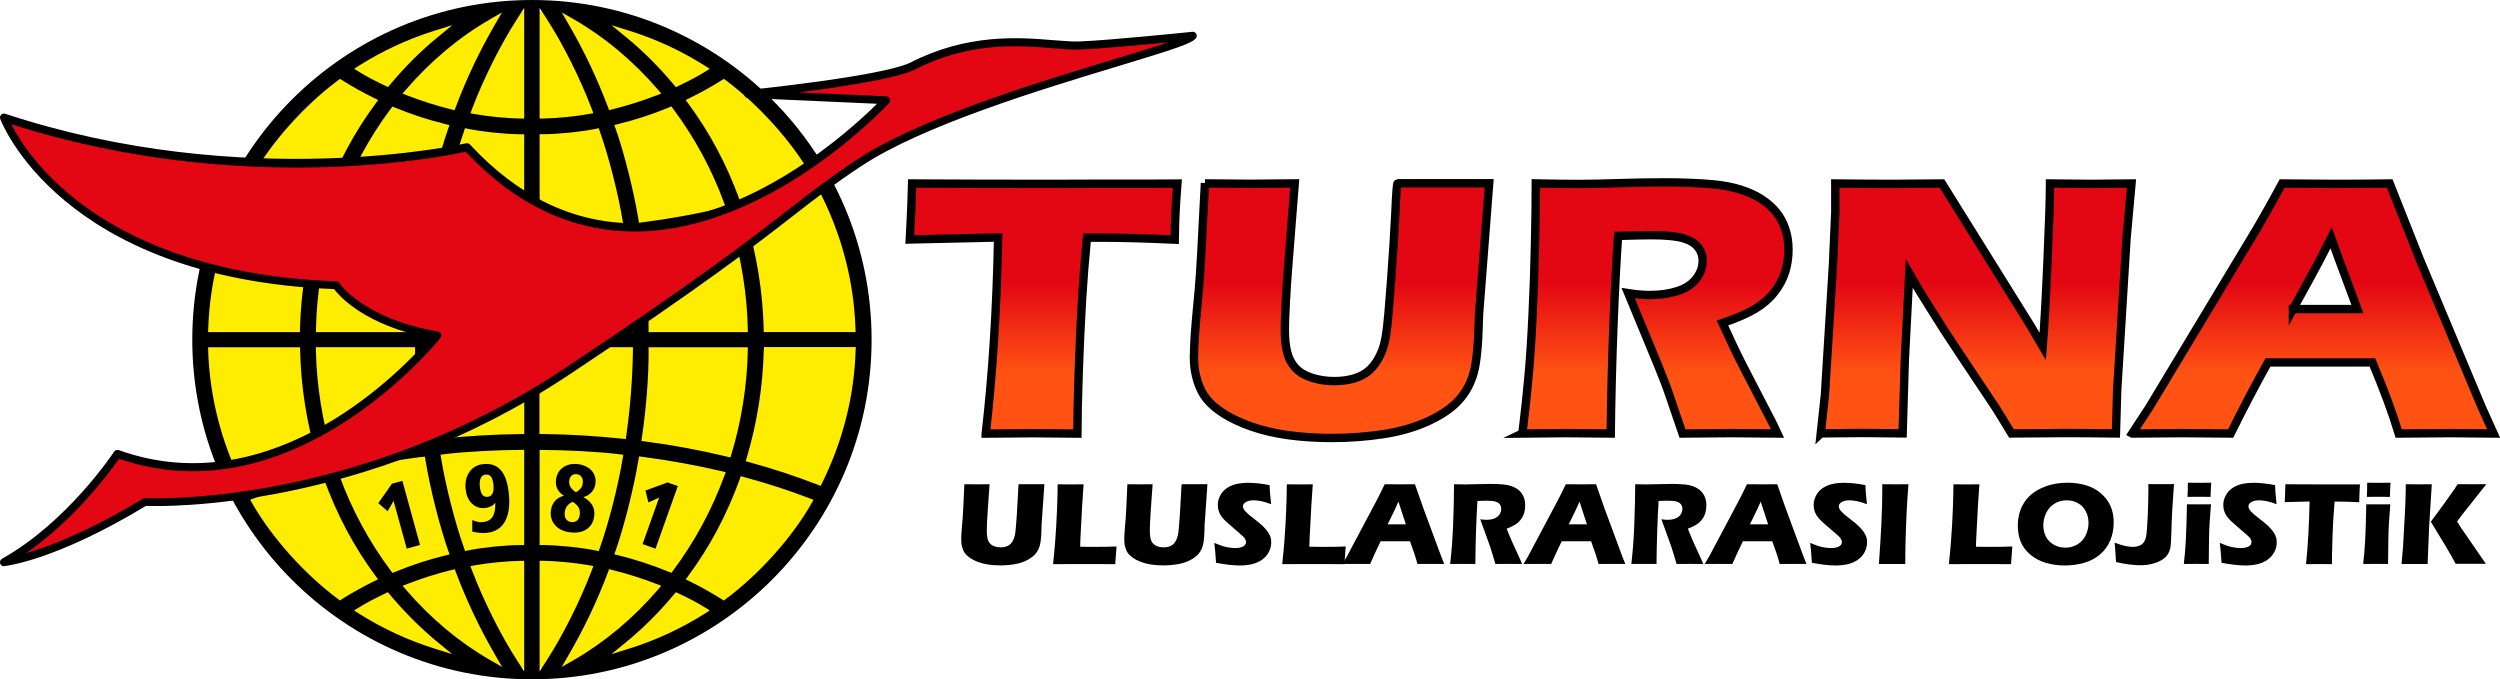 <?xml version="1.0" encoding="UTF-8"?>
<svg xmlns="http://www.w3.org/2000/svg" xmlns:xlink="http://www.w3.org/1999/xlink" id="katman_2" viewBox="0 0 312.96 85.04">
  <defs>
    <style>.cls-1{fill:url(#Adsız_degrade_8);stroke:#000;stroke-miterlimit:10;stroke-width:1.05px;}.cls-2{fill:#000;}.cls-2,.cls-3,.cls-4{stroke-width:0px;}.cls-3{fill:#e30613;}.cls-4{fill:#ffed00;}</style>
    <linearGradient id="Adsız_degrade_8" x1="213.02" y1="54.86" x2="213.02" y2="22.82" gradientUnits="userSpaceOnUse">
      <stop offset=".26" stop-color="#ff5213"></stop>
      <stop offset=".61" stop-color="#e30613"></stop>
    </linearGradient>
  </defs>
  <g id="katman_1">
    <circle class="cls-4" cx="66.59" cy="42.52" r="41.1" transform="translate(14.66 102.07) rotate(-81.48)"></circle>
    <path class="cls-2" d="M49.07,60.55l1.3-.36,2.21,8.03-1.66.46-1.65-5.97-.75,1.29-1.16-1.02,1.7-2.42Z"></path>
    <path class="cls-2" d="M59.12,66.54v-1.44c.21.1.42.17.65.22s.42.07.58.05c.6-.05,1.03-.26,1.29-.64s.38-.98.37-1.79c-.16.19-.35.35-.58.46s-.48.18-.76.2c-.64.05-1.18-.15-1.63-.6s-.69-1.07-.76-1.85c-.07-.86.11-1.57.53-2.13s1.01-.87,1.77-.93c.94-.08,1.67.21,2.19.86s.83,1.66.95,3.05-.07,2.56-.56,3.37-1.25,1.25-2.29,1.34c-.28.02-.56.02-.86-.01s-.59-.08-.89-.15ZM60.81,59.41c-.28.02-.48.15-.61.4s-.17.58-.14,1.03c.04.48.14.83.29,1.05s.38.33.66.31.5-.15.63-.39.17-.58.14-1.04c-.04-.49-.14-.84-.29-1.06s-.38-.32-.67-.3Z"></path>
    <path class="cls-2" d="M73.02,62.23c.5.26.87.59,1.11.99s.32.86.26,1.37c-.09.73-.4,1.28-.94,1.65s-1.22.5-2.06.4-1.44-.39-1.89-.89-.62-1.11-.54-1.82c.06-.48.23-.88.51-1.21s.66-.55,1.13-.66c-.37-.23-.65-.51-.82-.85s-.23-.73-.18-1.15c.08-.66.37-1.18.87-1.54s1.12-.5,1.85-.42,1.33.36,1.73.8.57.99.49,1.64c-.05.42-.21.77-.49,1.08s-.63.51-1.05.62ZM71.72,62.82c-.3.11-.53.27-.7.49s-.28.48-.32.8c-.04.35,0,.64.15.86s.36.35.65.38c.31.04.55-.03.74-.19s.3-.41.34-.74,0-.62-.14-.87-.37-.49-.72-.72ZM72.07,61.63c.27-.14.47-.3.62-.48s.23-.4.26-.65c.04-.31-.01-.57-.14-.78s-.33-.32-.58-.36-.49.03-.66.17-.28.37-.31.65.02.54.15.77.36.45.68.67Z"></path>
    <path class="cls-2" d="M83.58,60.4l1.27.45-2.79,7.84-1.62-.58,2.08-5.83-1.35.62-.37-1.5,2.78-1.01Z"></path>
    <path class="cls-2" d="M66.59,85.04c-23.45,0-42.52-19.07-42.52-42.52S43.14,0,66.59,0s42.52,19.07,42.52,42.52-19.07,42.52-42.52,42.52ZM67.55,84.04l.83-1.28c2.06-3.17,4.25-7.53,5.71-11.39l.19-.51-.54-.1c-1.73-.31-3.98-.52-5.73-.56h-.46s0,13.84,0,13.84ZM65.16,70.21c-1.75.03-4,.25-5.73.56l-.54.1.19.51c1.46,3.86,3.65,8.22,5.71,11.39l.83,1.28v-13.84h-.46ZM76.11,71.63c-1.37,3.64-2.99,7.04-4.94,10.39l-.85,1.47,1.47-.84c3.89-2.24,7.45-5.21,10.57-8.83l.42-.49-.6-.23c-1.94-.74-3.54-1.25-5.54-1.75l-.39-.1-.14.38ZM56.53,71.35c-2,.5-3.6,1.01-5.53,1.75l-.6.23.42.49c3.12,3.62,6.67,6.59,10.57,8.83l1.47.84-.85-1.46c-1.95-3.35-3.56-6.75-4.94-10.39l-.14-.38-.39.1ZM84.38,74.4c-1.86,2.24-3.89,4.26-6.03,6.01l-1.81,1.48,2.24-.7c3.33-1.04,6.51-2.52,9.46-4.38l.61-.39-.61-.38c-.88-.55-1.93-1.11-3.31-1.76l-.32-.15-.22.27ZM48.25,74.28c-1.37.65-2.42,1.21-3.31,1.76l-.62.38.61.39c2.96,1.87,6.14,3.34,9.46,4.38l2.23.7-1.81-1.48c-2.13-1.75-4.16-3.77-6.03-6.01l-.23-.27-.32.15ZM92.6,60c-1.64,4.49-3.74,8.45-6.44,12.09l-.32.44.49.24c1.35.66,2.74,1.44,4.02,2.24l.26.17.25-.19c4.17-3.1,8.28-7.68,10.72-11.96l.26-.46-.5-.19c-2.75-1.05-5.36-1.89-8.21-2.66l-.4-.11-.14.39ZM40.03,59.71c-2.86.77-5.47,1.61-8.21,2.66l-.5.19.26.46c2.45,4.28,6.56,8.86,10.72,11.96l.25.19.26-.17c1.28-.81,2.67-1.58,4.02-2.24l.49-.24-.32-.44c-2.7-3.65-4.8-7.6-6.44-12.09l-.14-.39-.4.11ZM52.74,57.2c-3.49.45-6.73,1.04-9.91,1.8l-.5.12.18.48c1.55,4.25,3.71,8.23,6.41,11.84l.21.28.33-.13c2.04-.84,4.17-1.54,6.33-2.07l.49-.12-.17-.47c-1.07-3.03-2.3-7.91-2.85-11.34l-.07-.43-.44.06ZM79.92,57.58c-.56,3.44-1.79,8.32-2.85,11.34l-.17.47.49.12c2.16.53,4.29,1.23,6.33,2.07l.33.13.21-.28c2.7-3.61,4.85-7.6,6.41-11.84l.18-.48-.5-.12c-3.19-.75-6.43-1.34-9.91-1.8l-.44-.06-.07.43ZM67.55,68.23h.45c2.04.03,4.68.3,6.57.68l.38.08.13-.37c1.13-3.18,2.28-7.69,2.87-11.23l.08-.46-.47-.06c-2.51-.33-6.91-.54-9.56-.54h-.45s0,11.91,0,11.91ZM65.16,56.32c-2.64,0-7.05.22-9.56.54l-.46.06.08.46c.59,3.53,1.74,8.04,2.87,11.23l.13.37.38-.08c1.89-.38,4.53-.65,6.57-.67h.45v-11.91h-.45ZM95.61,43.9c-.12,4.57-.84,9.07-2.13,13.4l-.13.44.45.12c2.93.8,5.8,1.75,8.55,2.81l.39.15.18-.37c2.59-5.24,4-10.8,4.19-16.53l.02-.47h-11.5v.44ZM26.06,43.93c.2,5.73,1.61,11.29,4.19,16.53l.18.37.39-.15c2.75-1.07,5.62-2.01,8.55-2.81l.45-.12-.13-.44c-1.29-4.33-2.01-8.83-2.12-13.4v-.44h-11.52l.02.47ZM81.2,43.92c0,3.32-.3,7.16-.84,10.82l-.07.46.46.06c3.49.46,6.95,1.1,10.28,1.91l.41.1.12-.41c1.24-4.02,1.98-8.74,2.05-12.93v-.46s-12.42,0-12.42,0v.45ZM39.55,43.92c.07,4.19.82,8.91,2.05,12.93l.13.41.41-.1c3.33-.8,6.79-1.45,10.28-1.91l.46-.06-.07-.46c-.55-3.65-.85-7.5-.85-10.82v-.45h-12.42v.46ZM67.54,54.33h.45c3.38.05,6.44.23,9.92.59l.43.04.06-.43c.5-3.5.78-7.06.83-10.61v-.46s-11.7,0-11.7,0v10.87ZM53.93,43.92c.05,3.54.33,7.1.83,10.61l.06.43.43-.04c3.48-.36,6.55-.54,9.93-.58h.45v-10.87h-11.71v.46ZM102.34,24.36c-2.75,1.07-5.62,2.01-8.55,2.81l-.45.12.13.44c1.29,4.33,2.01,8.83,2.13,13.4v.44h11.51l-.02-.47c-.2-5.73-1.61-11.29-4.19-16.53l-.18-.37-.39.15ZM91.02,27.88c-3.33.8-6.79,1.44-10.28,1.91l-.46.06.07.46c.54,3.66.84,7.5.84,10.82v.45h12.42v-.46c-.08-4.19-.83-8.91-2.06-12.93l-.12-.41-.41.1ZM77.91,30.13c-3.48.36-6.54.54-9.92.58h-.45v10.87h11.71v-.46c-.06-3.54-.34-7.11-.84-10.6l-.06-.43-.43.04ZM54.76,30.52c-.5,3.5-.78,7.07-.83,10.6v.46s11.7,0,11.7,0v-10.86h-.45c-3.38-.05-6.44-.23-9.93-.59l-.43-.04-.06.43ZM41.61,28.19c-1.23,4.02-1.98,8.74-2.05,12.93v.46s12.42,0,12.42,0v-.45c0-3.32.3-7.17.85-10.82l.07-.46-.46-.06c-3.49-.46-6.95-1.11-10.28-1.91l-.41-.1-.13.41ZM30.26,24.58c-2.59,5.24-4,10.8-4.19,16.53l-.02.47h11.5v-.44c.13-4.57.85-9.08,2.14-13.4l.13-.44-.45-.12c-2.92-.8-5.79-1.75-8.55-2.81l-.39-.15-.18.37ZM74.57,16.13c-1.88.38-4.52.65-6.57.67h-.45v11.91h.45c2.64,0,7.05-.22,9.56-.54l.47-.06-.08-.46c-.59-3.53-1.74-8.05-2.87-11.23l-.13-.37-.38.08ZM58.09,16.43c-1.13,3.18-2.28,7.7-2.87,11.23l-.08.46.47.06c2.51.33,6.92.54,9.56.54h.45s0-11.91,0-11.91h-.45c-2.04-.03-4.68-.3-6.57-.68l-.39-.08-.13.37ZM48.92,13.61c-2.7,3.61-4.85,7.6-6.41,11.84l-.18.48.5.12c3.19.76,6.43,1.34,9.91,1.79l.44.06.07-.43c.56-3.43,1.78-8.31,2.85-11.34l.17-.47-.49-.12c-2.16-.53-4.29-1.23-6.33-2.07l-.33-.13-.21.28ZM83.72,13.46c-2.05.85-4.18,1.54-6.33,2.07l-.49.12.17.47c1.07,3.02,2.29,7.9,2.85,11.34l.07.43.44-.06c3.48-.45,6.72-1.04,9.91-1.79l.5-.12-.18-.48c-1.55-4.25-3.71-8.23-6.41-11.84l-.21-.28-.33.13ZM42.31,10.06c-4.17,3.1-8.27,7.68-10.72,11.96l-.26.46.5.19c2.74,1.04,5.35,1.89,8.21,2.66l.4.11.14-.39c1.63-4.48,3.74-8.44,6.44-12.09l.32-.44-.49-.24c-1.35-.66-2.74-1.43-4.02-2.24l-.26-.17-.25.19ZM90.35,10.04c-1.28.81-2.67,1.58-4.02,2.24l-.49.24.32.44c2.69,3.64,4.8,7.59,6.44,12.09l.14.39.4-.11c2.86-.77,5.47-1.61,8.21-2.66l.5-.19-.26-.46c-2.45-4.28-6.56-8.86-10.72-11.96l-.25-.19-.26.17ZM64.79,2.28c-2.06,3.17-4.25,7.53-5.71,11.39l-.19.51.54.1c1.73.31,3.98.53,5.73.56h.46s0-13.84,0-13.84l-.83,1.28ZM67.55,14.84h.46c1.76-.04,4.01-.26,5.73-.57l.54-.1-.19-.51c-1.46-3.86-3.65-8.22-5.71-11.39l-.83-1.28v13.84ZM71.17,3.02c1.95,3.35,3.56,6.75,4.94,10.39l.14.38.39-.1c2-.5,3.6-1.01,5.54-1.75l.6-.23-.42-.49c-3.12-3.62-6.68-6.59-10.57-8.83l-1.47-.84.85,1.47ZM61.38,2.4c-3.89,2.24-7.45,5.21-10.57,8.83l-.42.49.6.23c1.93.74,3.53,1.25,5.53,1.75l.39.1.14-.38c1.37-3.64,2.99-7.04,4.94-10.4l.85-1.46-1.47.84ZM78.35,4.63c2.14,1.75,4.17,3.77,6.03,6.01l.22.27.32-.15c1.37-.65,2.43-1.21,3.31-1.76l.62-.38-.61-.39c-2.95-1.87-6.13-3.34-9.46-4.38l-2.24-.7,1.81,1.48ZM54.4,3.84c-3.32,1.04-6.51,2.52-9.46,4.38l-.61.39.62.38c.88.55,1.96,1.12,3.31,1.76l.32.15.22-.27c1.86-2.24,3.89-4.26,6.03-6.01l1.81-1.48-2.23.7Z"></path>
    <path class="cls-3" d="M58.47,18.44c-.1.02-27.44,6.38-57.97-3.71,0,0,7.04,19.71,41.59,20.99,0,0,2.94,4.61,12.67,6.27,0,0-17.92,22.78-40.06,14.84,0,0-5.76,8.83-14.2,13.57,0,0,6.27-.64,17.66-7.55,0,0,25.96,1.54,52.91-16.38,26.95-17.92,27.24-19.98,36.55-26.11,12.07-7.95,40.73-14.28,41.72-15.87,0,0-10.22,1.05-14.19,1.21s-11.79-2.1-21.01,2.63c-3.84,1.79-20.48,3.46-20.48,3.46l17.28.77s-28.79,31.48-52.47,5.89c0,0,0,0,0,0Z"></path>
    <path class="cls-2" d="M.5,70.89c-.22,0-.41-.14-.48-.35-.07-.23.03-.47.23-.59,8.24-4.62,13.97-13.31,14.03-13.4.13-.19.37-.28.59-.2,19.44,6.97,35.81-10.41,38.95-14.04-8.1-1.59-11.29-5.18-12-6.12C7.54,34.84.1,15.09.03,14.89c-.06-.18-.02-.38.11-.52.13-.14.33-.19.51-.13,30.05,9.93,57.43,3.76,57.7,3.7.17-.04.36.02.48.15,6.06,6.54,12.99,9.86,20.62,9.86h.07c14.31-.04,27.07-11.78,30.27-14.96l-16.16-.72c-.26-.01-.47-.22-.48-.49,0-.26.19-.48.45-.51.17-.02,16.6-1.68,20.31-3.41,7.22-3.71,13.69-3.18,17.97-2.83,1.26.1,2.35.19,3.23.16,3.91-.15,14.05-1.2,14.15-1.21.19-.02.37.07.48.23.1.16.1.37,0,.53-.41.67-2.72,1.41-9.76,3.54-9.71,2.94-24.37,7.38-32.11,12.48-3.49,2.3-5.72,4.03-8.55,6.23-4.72,3.67-11.18,8.69-28,19.87-25.69,17.08-50.82,16.55-53.05,16.47-11.27,6.82-17.48,7.51-17.74,7.54-.02,0-.03,0-.05,0ZM14.9,57.43c-1.01,1.46-5.41,7.52-11.63,11.82,2.86-.84,7.84-2.71,14.63-6.83.09-.05.19-.08.29-.07.26.02,26.11,1.31,52.6-16.3,16.79-11.16,23.23-16.17,27.94-19.83,2.85-2.21,5.09-3.96,8.61-6.28,7.86-5.18,22.61-9.65,32.37-12.6,2.45-.74,4.83-1.46,6.56-2.04-3.35.32-8.54.8-11.1.9-.94.04-2.05-.05-3.35-.16-4.42-.36-10.46-.85-17.45,2.74-2.36,1.1-9.22,2.13-14.4,2.79l10.99.49c.19,0,.37.13.44.31s.04.39-.09.53c-.15.16-14.85,16.03-31.77,16.08h-.08c-7.84,0-14.95-3.36-21.16-9.98-3.1.68-28.3,5.68-56.88-3.44,2.02,3.98,11.39,18.58,40.68,19.66.16,0,.31.09.4.23.03.04,2.98,4.45,12.33,6.05.17.03.32.15.38.31.06.16.04.35-.07.49-.18.23-18.2,22.72-40.25,15.13Z"></path>
    <path class="cls-1" d="M123.4,54.26c.86-7.43,1.38-15.61,1.55-24.53l-11.06.25.13-2.54c.07-1.36.12-2.85.16-4.47,4.92.03,10.65.05,17.19.05l6.41-.02h6.23l3.38-.02-.16,2.25c-.07,1.2-.12,2.2-.14,2.99-.03.79-.04,1.38-.04,1.78-3.7-.17-6.76-.25-9.16-.25h-1.82c-.26,2.7-.46,5.19-.6,7.48-.19,3.28-.34,6.47-.44,9.55-.1,3.09-.16,5.59-.16,7.5-2.84-.03-4.67-.05-5.5-.05-.74,0-2.73.02-5.97.05ZM150.84,22.96c2.7.03,4.6.05,5.71.05,1.38,0,3.23-.02,5.53-.05l-.77,9.74c-.15,1.83-.27,3.55-.35,5.16-.08,1.6-.12,2.71-.12,3.32,0,1.16.09,2.13.29,2.91s.54,1.44,1.04,1.98,1.2.95,2.09,1.23c.89.28,1.82.41,2.79.41.83,0,1.61-.1,2.34-.3.57-.16,1.08-.39,1.53-.68.4-.27.74-.59,1.04-.96.36-.44.68-.98.96-1.64.28-.62.48-1.42.62-2.4.16-1,.36-3.28.62-6.83.22-3.02.4-5.79.52-8.3.1-2.44.2-3.66.28-3.66h11.46l-1.26,16.28c-.02.31-.03.56-.03.76-.07,3.18-.29,5.42-.66,6.73-.37,1.31-.99,2.44-1.86,3.4-.87.96-2.13,1.83-3.79,2.6-1.66.77-3.55,1.32-5.66,1.64s-4.25.48-6.42.48c-1.94,0-3.81-.12-5.61-.37-1.66-.24-3.16-.6-4.5-1.07-1.33-.47-2.49-1.01-3.48-1.64-.9-.58-1.59-1.17-2.08-1.78-.49-.6-.87-1.33-1.14-2.17-.31-.95-.47-1.96-.47-3.05,0-.37.02-.92.05-1.66.03-.74.11-1.81.23-3.2l.34-3.67c.09-.96.18-2.38.29-4.24l.47-9.06ZM190.58,54.26c.33-2.69.59-5.11.78-7.27.19-2.16.36-4.65.49-7.5.14-2.84.24-5.84.31-9,.07-3.16.1-5.67.1-7.53,2.16.05,3.91.07,5.25.07s3.07-.03,5.06-.1c1.99-.07,3.93-.1,5.82-.1,2.22,0,4.19.08,5.92.23,1.3.11,2.48.33,3.54.66,1.07.34,1.96.75,2.69,1.23.73.48,1.33,1.02,1.82,1.62s.86,1.3,1.13,2.1.4,1.66.4,2.58c0,1.02-.15,1.98-.44,2.88-.29.89-.76,1.74-1.39,2.52-.63.79-1.43,1.47-2.39,2.04s-2.31,1.16-4.04,1.75l1.35,2.91c.38.81.79,1.64,1.22,2.48l3.48,6.72c.16.29.43.86.83,1.72-2.86-.03-4.78-.05-5.76-.05-1.25,0-3.29.02-6.13.05-.28-.79-.78-2.27-1.51-4.43-.3-.9-.55-1.6-.75-2.09-.42-1.09-1.03-2.61-1.85-4.56l-2.68-6.49c.94.15,1.85.23,2.75.23,1.26,0,2.41-.17,3.44-.5s1.81-.86,2.34-1.56c.53-.7.79-1.44.79-2.22,0-.66-.2-1.23-.6-1.73s-1.03-.87-1.88-1.11c-.86-.24-2.18-.37-3.96-.37-.61,0-1.23.01-1.88.03-.65.02-1.41.04-2.27.06-.22,3.13-.42,6.96-.59,11.46-.17,4.51-.28,8.93-.33,13.28-2.9-.03-4.78-.05-5.64-.05-1.01,0-2.82.02-5.44.05ZM227.93,54.26l.52-4.81,1.01-16.32.29-6.58v-3.58c2.69.03,5.06.05,7.13.05,1.47,0,3.55-.02,6.22-.05l11.09,17.8,1.53,2.61c.2-2.57.4-6.17.6-10.8s.31-7.84.31-9.61c2.13.03,3.83.05,5.11.05.59,0,2.28-.02,5.09-.05l-.62,6.83-1.17,18.98-.16,5.48c-2.25-.03-4.36-.05-6.32-.05-1.63,0-3.88.02-6.76.05-.9-1.5-1.57-2.58-2-3.26l-4.36-6.54c-1.44-2.14-2.76-4.19-3.97-6.15-.8-1.24-1.62-2.6-2.46-4.08l-.56,10.87-.27,9.15c-2.15-.03-3.78-.05-4.9-.05-.95,0-2.73.02-5.34.05ZM266.92,54.26l2.16-3.3,13.44-22.33,1.43-2.5c.42-.73,1-1.79,1.74-3.16,3.05.03,5.27.05,6.68.05,2.44,0,4.7-.02,6.78-.05l3.79,9.56,7.71,18.39,1.51,3.35c-3-.03-4.82-.05-5.46-.05-1.46,0-3.6.02-6.42.05-.76-2.52-1.86-5.49-3.29-8.9h-13.08c-1.51,2.69-3.06,5.66-4.67,8.9-3.22-.03-5.2-.05-5.93-.05-1.32,0-3.44.02-6.37.05ZM287.04,38.69h8.07c-2.01-5.39-3.1-8.35-3.29-8.9-1.14,2.24-2.11,4.08-2.91,5.52l-1.87,3.39Z"></path>
    <path class="cls-2" d="M120.71,60.62c.76,0,1.3.01,1.61.01.39,0,.91,0,1.56-.01l-.22,3.11c-.04.58-.08,1.13-.1,1.65-.02.51-.03.87-.03,1.06,0,.37.03.68.08.93.05.25.15.46.29.63.14.17.34.3.59.39.25.09.51.13.79.13.23,0,.45-.03.66-.1.16-.05.3-.12.43-.22.11-.09.21-.19.29-.3.1-.14.19-.31.27-.52.08-.2.14-.45.18-.77.04-.32.1-1.04.18-2.18.06-.96.11-1.85.15-2.65.03-.78.06-1.17.08-1.17h3.22l-.36,5.19c0,.1,0,.18,0,.24-.02,1.01-.08,1.73-.19,2.15-.1.42-.28.78-.52,1.09s-.6.58-1.07.83c-.47.25-1,.42-1.59.52-.59.1-1.2.15-1.81.15-.55,0-1.07-.04-1.58-.12-.47-.08-.89-.19-1.27-.34-.38-.15-.7-.32-.98-.52-.25-.19-.45-.37-.59-.57-.14-.19-.24-.42-.32-.69-.09-.3-.13-.63-.13-.97,0-.12,0-.29.01-.53s.03-.58.07-1.02l.1-1.17c.02-.31.05-.76.08-1.35l.13-2.89Z"></path>
    <path class="cls-2" d="M131.83,70.6c.12-1.15.21-2.09.26-2.81.1-1.33.18-2.64.23-3.95.05-1.31.08-2.38.08-3.21.66,0,1.25.01,1.76.01.35,0,.84,0,1.49-.01l-.18,2.65-.22,4.14-.03,1.02c.84.01,1.38.02,1.64.02,1.28,0,2.25-.02,2.91-.05l-.16,2.21c-1.28,0-2.5-.01-3.66-.01-1.57,0-2.94,0-4.12.01Z"></path>
    <path class="cls-2" d="M141.12,60.62c.76,0,1.3.01,1.61.01.39,0,.91,0,1.56-.01l-.22,3.11c-.04.58-.08,1.13-.1,1.65-.02.51-.03.87-.03,1.06,0,.37.03.68.08.93.05.25.15.46.29.63.14.17.34.3.59.39.25.09.51.13.79.13.23,0,.45-.03.66-.1.16-.05.3-.12.43-.22.11-.09.21-.19.29-.3.1-.14.19-.31.27-.52.08-.2.14-.45.18-.77.04-.32.1-1.04.18-2.18.06-.96.11-1.85.15-2.65.03-.78.06-1.17.08-1.17h3.22l-.36,5.19c0,.1,0,.18,0,.24-.02,1.01-.08,1.73-.19,2.15-.1.42-.28.78-.52,1.09s-.6.58-1.07.83c-.47.25-1,.42-1.59.52-.59.1-1.2.15-1.81.15-.55,0-1.07-.04-1.58-.12-.47-.08-.89-.19-1.27-.34-.38-.15-.7-.32-.98-.52-.25-.19-.45-.37-.59-.57-.14-.19-.24-.42-.32-.69-.09-.3-.13-.63-.13-.97,0-.12,0-.29.01-.53s.03-.58.07-1.02l.1-1.17c.02-.31.05-.76.08-1.35l.13-2.89Z"></path>
    <path class="cls-2" d="M152.23,70.45c-.06-1.04-.14-1.87-.22-2.49.55.24,1.03.41,1.46.51.43.09.8.14,1.12.14.42,0,.76-.06,1.01-.19.25-.12.38-.31.38-.55,0-.08-.01-.16-.04-.24s-.07-.16-.14-.26-.17-.2-.29-.31l-1.38-1.2c-.32-.27-.55-.47-.67-.59-.26-.25-.46-.48-.6-.69s-.25-.43-.31-.65-.1-.46-.1-.71c0-.3.05-.59.16-.87.1-.29.26-.55.47-.8s.49-.46.83-.64c.35-.18.72-.3,1.11-.37.39-.07.8-.1,1.22-.1.82,0,1.72.1,2.69.29.01.34.03.64.05.92.02.28.07.77.14,1.47-.45-.18-.86-.31-1.23-.38-.37-.07-.69-.11-.96-.11-.38,0-.7.07-.95.21-.25.14-.38.32-.38.53,0,.1.02.19.06.29.04.09.11.2.22.33.11.12.25.26.42.41.18.15.45.37.83.66l.53.42c.16.13.32.28.5.46.18.18.34.36.47.53.13.18.23.34.3.48s.12.29.16.44c.03.15.05.31.05.48,0,.44-.1.86-.31,1.25-.21.4-.51.72-.89.98-.39.26-.81.44-1.27.54-.46.1-.95.15-1.46.15-.79,0-1.79-.11-2.99-.34Z"></path>
    <path class="cls-2" d="M160.52,70.6c.12-1.15.21-2.09.26-2.81.1-1.33.18-2.64.23-3.95.05-1.31.08-2.38.08-3.21.66,0,1.25.01,1.76.01.35,0,.84,0,1.49-.01l-.18,2.65-.22,4.14-.03,1.02c.84.01,1.38.02,1.64.02,1.28,0,2.25-.02,2.91-.05l-.16,2.21c-1.28,0-2.5-.01-3.66-.01-1.57,0-2.94,0-4.12.01Z"></path>
    <path class="cls-2" d="M168.06,70.6l.61-1.05,3.78-7.12.4-.8c.12-.23.28-.57.49-1.01.86,0,1.48.01,1.88.01.69,0,1.32,0,1.91-.01l1.07,3.05,2.17,5.86.42,1.07c-.85,0-1.36-.01-1.54-.01-.41,0-1.01,0-1.81.01-.21-.8-.52-1.75-.93-2.84h-3.68c-.42.86-.86,1.8-1.31,2.84-.91,0-1.46-.01-1.67-.01-.37,0-.97,0-1.79.01ZM173.72,65.64h2.27c-.56-1.72-.88-2.66-.93-2.84-.32.72-.59,1.3-.82,1.76l-.53,1.08Z"></path>
    <path class="cls-2" d="M181.54,70.6c.09-.86.17-1.63.22-2.32s.1-1.48.14-2.39c.04-.91.07-1.86.09-2.87s.03-1.81.03-2.4c.61.01,1.1.02,1.48.02s.86-.01,1.42-.03,1.11-.03,1.64-.03c.62,0,1.18.02,1.67.07.37.03.7.1,1,.21.3.11.55.24.76.39.2.15.38.33.51.52.14.19.24.41.32.67s.11.53.11.82c0,.33-.04.63-.12.92s-.21.55-.39.8-.4.47-.67.65c-.27.18-.65.37-1.14.56l.38.93c.11.26.22.52.34.79l.98,2.14c.04.09.12.28.23.55-.8,0-1.34-.01-1.62-.01-.35,0-.93,0-1.72.01-.08-.25-.22-.72-.42-1.41-.08-.29-.15-.51-.21-.67-.12-.35-.29-.83-.52-1.45l-.75-2.07c.26.05.52.07.78.07.36,0,.68-.05.97-.16s.51-.27.66-.5.22-.46.22-.71c0-.21-.06-.39-.17-.55-.11-.16-.29-.28-.53-.35-.24-.08-.61-.12-1.11-.12-.17,0-.35,0-.53.01s-.4.01-.64.02c-.06,1-.12,2.22-.17,3.66-.05,1.44-.08,2.85-.09,4.23-.81,0-1.34-.01-1.59-.01-.28,0-.79,0-1.53.01Z"></path>
    <path class="cls-2" d="M190.73,70.6l.61-1.05,3.78-7.12.4-.8c.12-.23.28-.57.49-1.01.86,0,1.48.01,1.88.01.69,0,1.32,0,1.91-.01l1.07,3.05,2.17,5.86.42,1.07c-.84,0-1.36-.01-1.54-.01-.41,0-1.01,0-1.81.01-.21-.8-.52-1.75-.93-2.84h-3.68c-.42.86-.86,1.8-1.32,2.84-.91,0-1.46-.01-1.67-.01-.37,0-.97,0-1.79.01ZM196.39,65.64h2.27c-.56-1.72-.87-2.66-.93-2.84-.32.72-.59,1.3-.82,1.76l-.53,1.08Z"></path>
    <path class="cls-2" d="M204.22,70.6c.09-.86.17-1.63.22-2.32s.1-1.48.14-2.39c.04-.91.07-1.86.09-2.87s.03-1.81.03-2.4c.61.01,1.1.02,1.48.02s.86-.01,1.42-.03,1.11-.03,1.64-.03c.62,0,1.18.02,1.67.07.37.03.7.1,1,.21.3.11.55.24.76.39.2.15.38.33.51.52.14.19.24.41.32.67s.11.53.11.82c0,.33-.04.63-.12.92s-.21.55-.39.8-.4.47-.67.65c-.27.18-.65.37-1.14.56l.38.93c.11.26.22.52.34.79l.98,2.14c.04.09.12.28.23.55-.8,0-1.34-.01-1.62-.01-.35,0-.93,0-1.72.01-.08-.25-.22-.72-.42-1.41-.08-.29-.15-.51-.21-.67-.12-.35-.29-.83-.52-1.45l-.75-2.07c.26.05.52.07.78.07.36,0,.68-.05.97-.16s.51-.27.66-.5.22-.46.22-.71c0-.21-.06-.39-.17-.55-.11-.16-.29-.28-.53-.35-.24-.08-.61-.12-1.11-.12-.17,0-.35,0-.53.01s-.4.01-.64.02c-.06,1-.12,2.22-.17,3.66-.05,1.44-.08,2.85-.09,4.23-.81,0-1.34-.01-1.59-.01-.28,0-.79,0-1.53.01Z"></path>
    <path class="cls-2" d="M213.41,70.6l.61-1.05,3.78-7.12.4-.8c.12-.23.28-.57.49-1.01.86,0,1.48.01,1.88.01.69,0,1.32,0,1.91-.01l1.07,3.05,2.17,5.86.42,1.07c-.84,0-1.36-.01-1.54-.01-.41,0-1.01,0-1.81.01-.21-.8-.52-1.75-.93-2.84h-3.68c-.42.86-.86,1.8-1.32,2.84-.91,0-1.46-.01-1.67-.01-.37,0-.97,0-1.79.01ZM219.07,65.64h2.27c-.56-1.72-.87-2.66-.93-2.84-.32.72-.59,1.3-.82,1.76l-.53,1.08Z"></path>
    <path class="cls-2" d="M226.82,70.45c-.06-1.04-.14-1.87-.22-2.49.55.24,1.03.41,1.46.51.43.09.8.14,1.12.14.42,0,.76-.06,1.01-.19.25-.12.38-.31.38-.55,0-.08-.01-.16-.04-.24s-.07-.16-.14-.26c-.07-.1-.17-.2-.29-.31l-1.38-1.2c-.32-.27-.55-.47-.67-.59-.26-.25-.46-.48-.6-.69-.14-.21-.25-.43-.31-.65-.07-.22-.1-.46-.1-.71,0-.3.05-.59.16-.87.11-.29.26-.55.47-.8s.49-.46.83-.64c.35-.18.72-.3,1.11-.37.4-.07.8-.1,1.22-.1.82,0,1.72.1,2.69.29.01.34.03.64.05.92s.07.77.14,1.47c-.45-.18-.86-.31-1.23-.38-.37-.07-.69-.11-.96-.11-.38,0-.7.07-.95.21-.25.14-.38.32-.38.53,0,.1.02.19.06.29.04.09.11.2.22.33.11.12.25.26.42.41.18.15.45.37.83.66l.53.42c.16.13.32.28.5.46.18.18.34.36.47.53s.23.34.3.48c.07.15.12.29.16.44.03.15.05.31.05.48,0,.44-.1.86-.31,1.25-.21.4-.51.72-.89.98-.39.26-.81.44-1.27.54-.46.1-.95.15-1.46.15-.79,0-1.79-.11-2.99-.34Z"></path>
    <path class="cls-2" d="M235.21,70.6c.28-3.91.42-6.93.42-9.04v-.94c.85,0,1.42.01,1.71.01.13,0,.66,0,1.57-.01-.09,1.1-.16,2.13-.21,3.11-.07,1.36-.12,2.64-.15,3.83-.03,1.19-.04,2.2-.04,3.04h-1.5c-.29-.01-.89,0-1.8,0Z"></path>
    <path class="cls-2" d="M243.97,70.6c.12-1.15.21-2.09.26-2.81.1-1.33.18-2.64.23-3.95.05-1.31.08-2.38.08-3.21.66,0,1.25.01,1.76.01.35,0,.84,0,1.49-.01l-.18,2.65-.22,4.14-.03,1.02c.84.01,1.38.02,1.64.02,1.28,0,2.25-.02,2.91-.05l-.16,2.21c-1.28,0-2.5-.01-3.66-.01-1.57,0-2.94,0-4.12.01Z"></path>
    <path class="cls-2" d="M258.85,60.43c.78,0,1.53.1,2.25.31.72.21,1.35.54,1.89,1.01.54.46.95.99,1.21,1.59.27.6.4,1.29.4,2.07,0,.82-.15,1.57-.44,2.26s-.72,1.27-1.28,1.74c-.56.48-1.22.83-1.99,1.05-.77.22-1.57.33-2.41.33s-1.61-.11-2.37-.33c-.75-.22-1.41-.57-1.97-1.05-.56-.48-.95-1.02-1.19-1.62-.23-.59-.35-1.25-.35-1.98,0-1.07.25-2,.74-2.81.49-.81,1.23-1.44,2.2-1.89.97-.45,2.07-.68,3.29-.68ZM258.72,62.63c-.56,0-1.07.14-1.52.41s-.8.66-1.04,1.15c-.24.49-.37,1.02-.37,1.58,0,.52.11.99.33,1.42.22.43.56.76,1.01,1.01s.93.36,1.44.36c.54,0,1.04-.14,1.49-.41.45-.27.79-.65,1.03-1.14s.36-1,.36-1.54-.11-1-.33-1.44c-.22-.44-.54-.78-.97-1.03-.42-.24-.9-.37-1.43-.37Z"></path>
    <path class="cls-2" d="M264.89,70.37c-.04-.83-.1-1.65-.17-2.44.55.21,1,.35,1.33.42.34.07.65.11.95.11.33,0,.62-.06.88-.18.2-.09.35-.21.46-.36.15-.2.25-.44.31-.72.09-.49.16-1.35.21-2.57.05-1.22.08-2.28.08-3.17v-.86c.78,0,1.3.01,1.56.01.32,0,.87,0,1.65-.01l-.22,3.23c-.05.96-.09,1.97-.12,3.05-.02.83-.06,1.4-.12,1.7-.06.28-.14.51-.25.7-.1.18-.22.34-.37.48-.18.17-.4.32-.65.45-.34.18-.7.31-1.09.4-.42.1-.88.15-1.36.15-.89,0-1.92-.13-3.08-.4Z"></path>
    <path class="cls-2" d="M273.38,70.6c.07-.59.12-1.08.15-1.47.03-.39.07-.88.1-1.48.03-.6.06-1.26.08-1.99.02-.73.04-1.57.06-2.53.63,0,1.14.01,1.52.01.35,0,.84,0,1.49-.01-.08.92-.14,1.73-.18,2.43-.04.7-.06,1.44-.07,2.22-.02,1.38-.03,2.32-.03,2.82-.58,0-1.08-.01-1.5-.01s-.96,0-1.63.01ZM273.84,62.2c.03-.58.04-1.04.04-1.37,0-.1,0-.23,0-.4.59,0,1.08.01,1.48.01.55,0,1.03,0,1.45-.01-.01.15-.02.28-.03.38l-.04.91c0,.14-.01.3-.01.48-.48,0-.95-.01-1.39-.01s-.96,0-1.49.01Z"></path>
    <path class="cls-2" d="M278.1,70.45c-.06-1.04-.14-1.87-.22-2.49.55.24,1.03.41,1.46.51.43.09.8.14,1.12.14.42,0,.76-.06,1.01-.19.25-.12.38-.31.38-.55,0-.08-.01-.16-.04-.24s-.07-.16-.14-.26c-.07-.1-.17-.2-.29-.31l-1.38-1.2c-.32-.27-.55-.47-.67-.59-.26-.25-.46-.48-.6-.69-.14-.21-.25-.43-.31-.65-.07-.22-.1-.46-.1-.71,0-.3.05-.59.16-.87.11-.29.26-.55.47-.8s.49-.46.83-.64c.35-.18.72-.3,1.11-.37.4-.07.8-.1,1.22-.1.82,0,1.72.1,2.69.29.01.34.03.64.05.92s.07.77.14,1.47c-.45-.18-.86-.31-1.23-.38-.37-.07-.69-.11-.96-.11-.38,0-.7.07-.95.21-.25.14-.38.32-.38.53,0,.1.02.19.06.29.04.09.11.2.22.33.11.12.25.26.42.41.18.15.45.37.83.66l.53.42c.16.13.32.28.5.46.18.18.34.36.47.53s.23.34.3.48c.07.15.12.29.16.44.03.15.05.31.05.48,0,.44-.1.86-.31,1.25-.21.4-.51.72-.89.98-.39.26-.81.44-1.27.54-.46.1-.95.15-1.46.15-.79,0-1.79-.11-2.99-.34Z"></path>
    <path class="cls-2" d="M288.68,70.6c.24-2.37.39-4.98.44-7.82l-3.11.08.04-.81c.02-.43.03-.91.04-1.43,1.38,0,3,.02,4.84.02h1.8s1.75,0,1.75,0h.95s-.04.71-.04.71c-.02.38-.03.7-.04.95,0,.25-.01.44-.01.57-1.04-.05-1.9-.08-2.58-.08h-.51c-.07.86-.13,1.66-.17,2.39-.05,1.05-.1,2.06-.12,3.05-.03.98-.04,1.78-.04,2.39-.8,0-1.32-.01-1.55-.01-.21,0-.77,0-1.68.01Z"></path>
    <path class="cls-2" d="M295.83,70.6c.07-.59.12-1.08.15-1.47.03-.39.07-.88.1-1.48.03-.6.06-1.26.08-1.99.02-.73.04-1.57.06-2.53.63,0,1.14.01,1.52.01.35,0,.84,0,1.49-.01-.08.92-.14,1.73-.18,2.43-.04.7-.06,1.44-.07,2.22-.02,1.38-.03,2.32-.03,2.82-.58,0-1.08-.01-1.5-.01s-.96,0-1.63.01ZM296.29,62.2c.03-.58.04-1.04.04-1.37,0-.1,0-.23,0-.4.59,0,1.08.01,1.48.01.55,0,1.03,0,1.45-.01-.01.15-.02.28-.03.38l-.04.91c0,.14-.01.3-.01.48-.48,0-.95-.01-1.39-.01s-.96,0-1.49.01Z"></path>
    <path class="cls-2" d="M300.63,70.6c.09-.91.16-1.67.2-2.27.07-1.06.15-2.52.24-4.36.06-1.29.09-2.19.09-2.72v-.63c.81,0,1.37.01,1.68.01.2,0,.73,0,1.58-.01l-.34,5.46-.18,4.52h-1.58c-.22-.01-.78,0-1.67,0ZM304.29,65.33l1.64-2.23,1.32-1.86.41-.63c.91,0,1.52.01,1.84.01.09,0,.67,0,1.75-.01l-3.08,3.89-.58.78.54.86,3.06,4.44h-1.8c-.39-.01-1.05,0-1.98,0-.63-1.19-1.67-2.94-3.11-5.27Z"></path>
  </g>
</svg>
